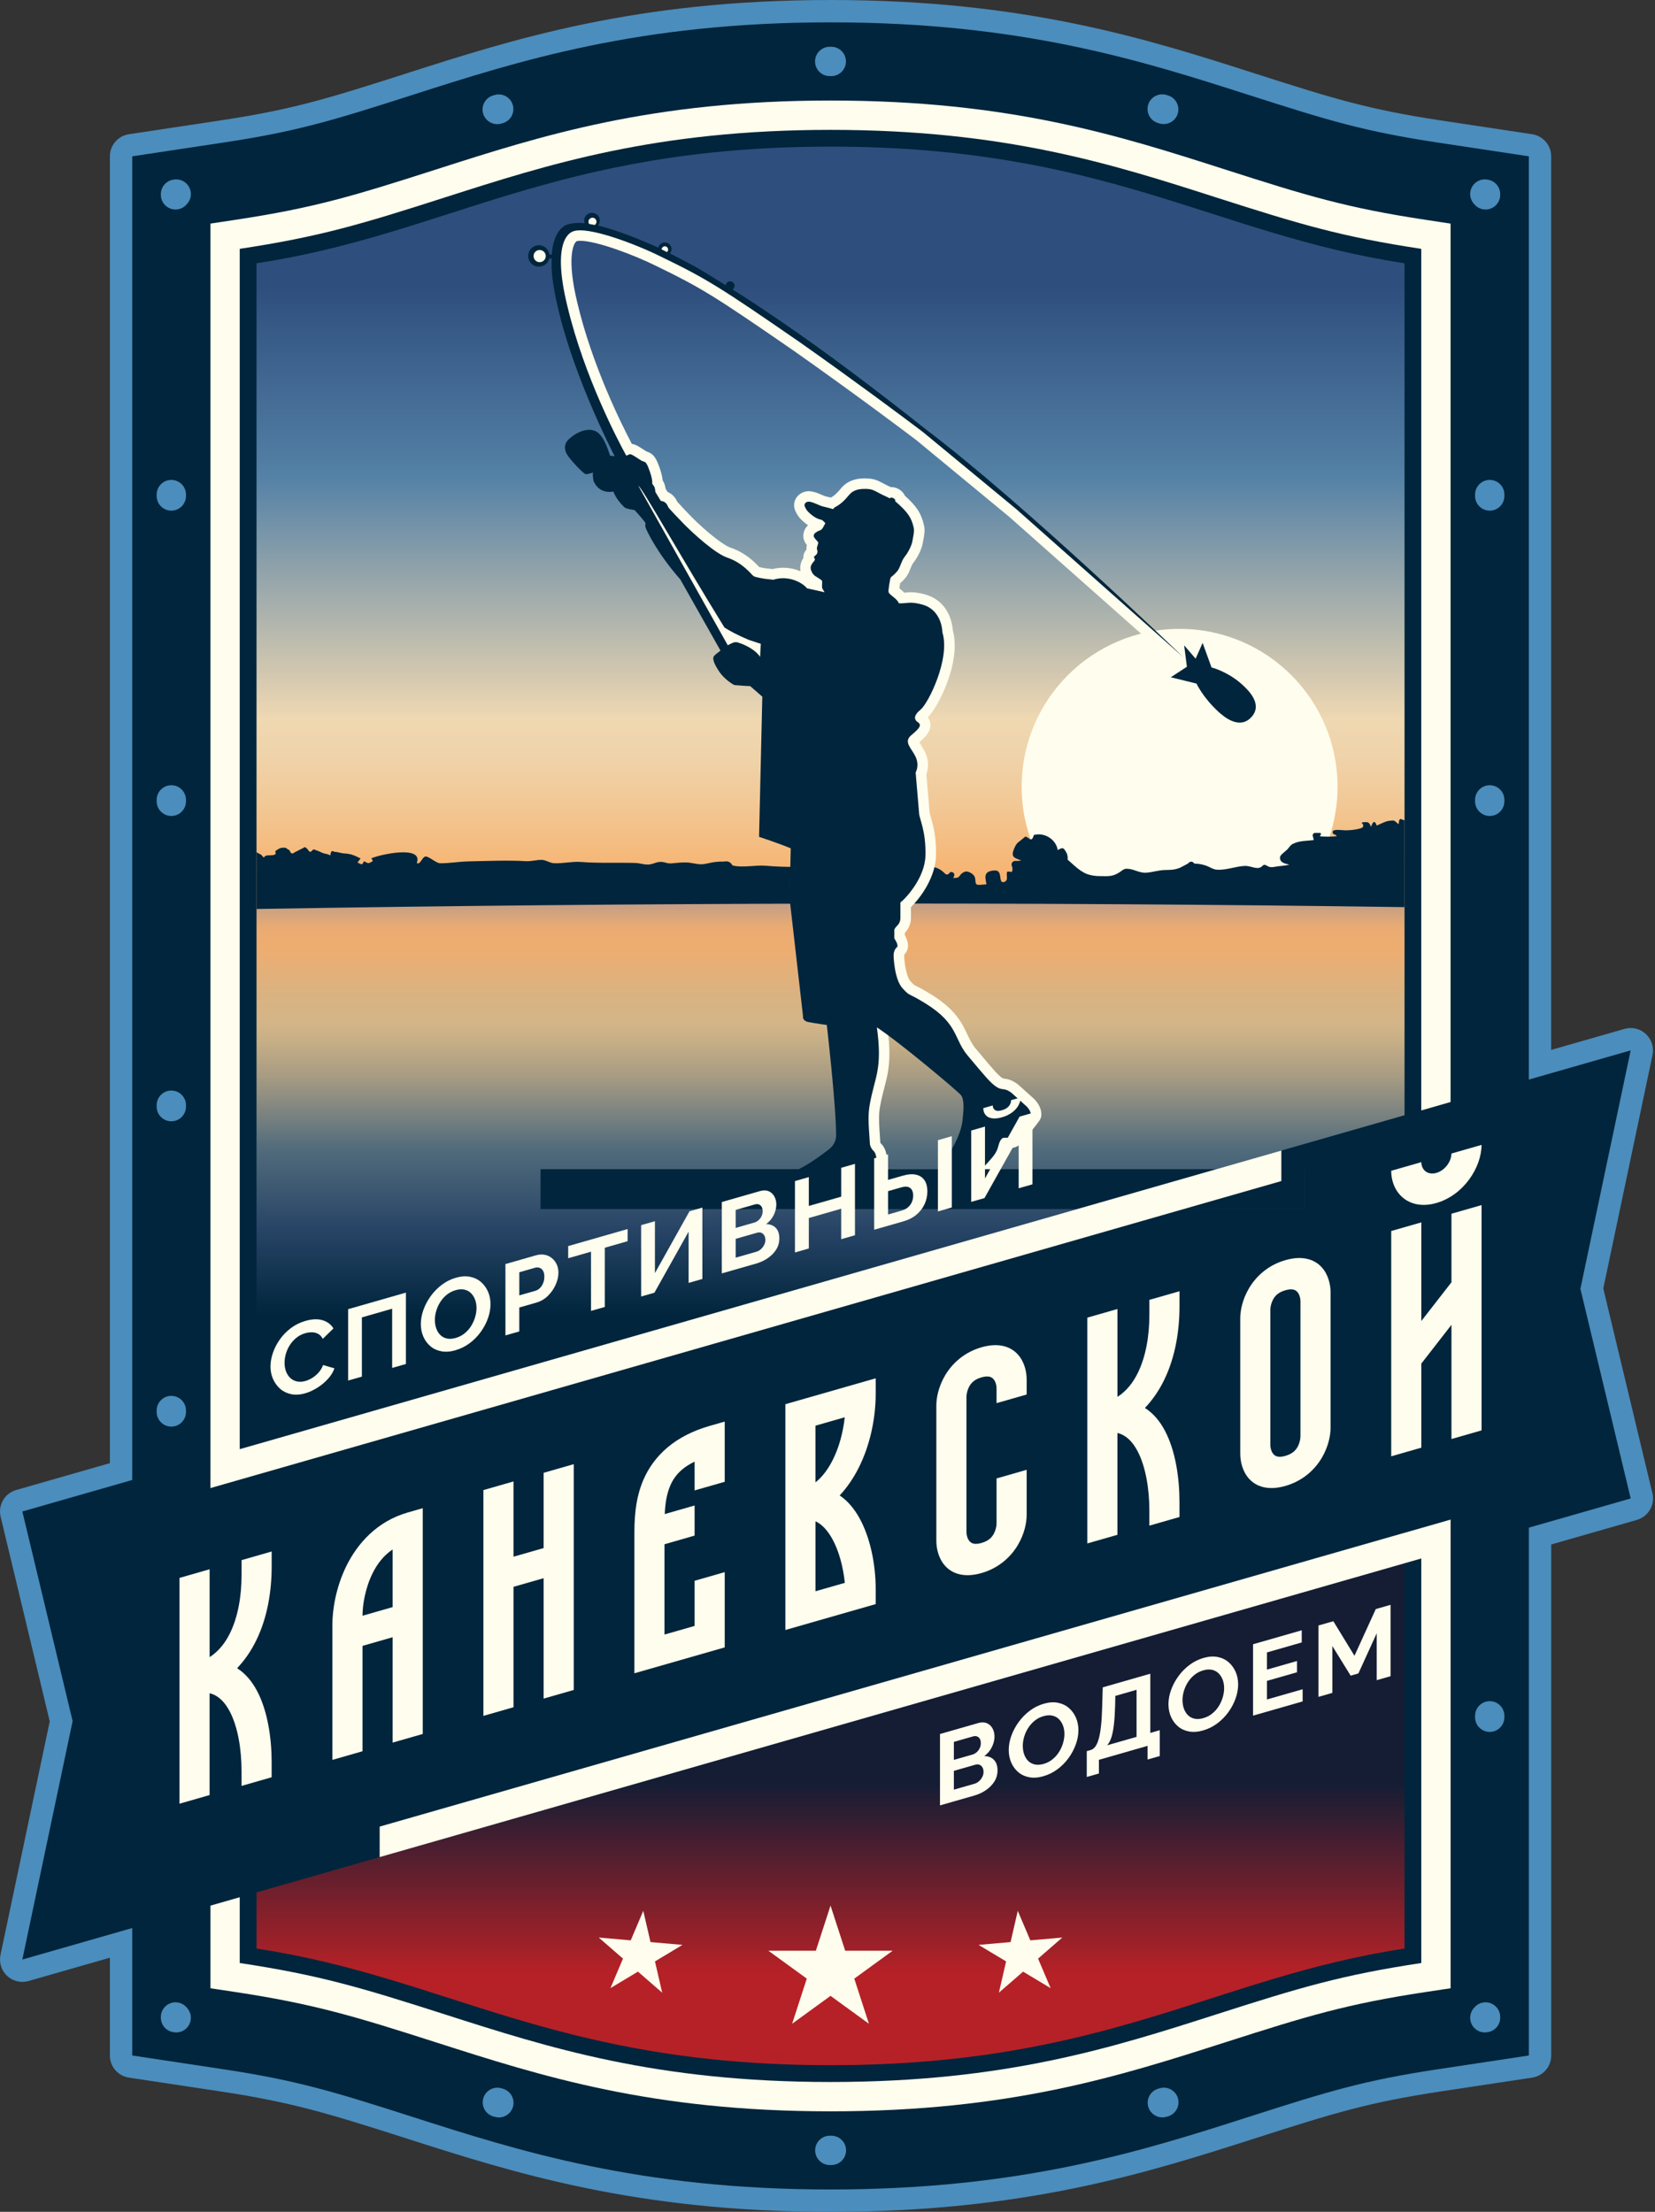 <?xml version="1.0" encoding="UTF-8"?> <svg xmlns="http://www.w3.org/2000/svg" width="793" height="1060" viewBox="0 0 793 1060" fill="none"><rect x="0" y="0" width="793" height="1060" fill="#333333" stroke="none"/> <g clip-path="url(#clip0_249_35)"> <path d="M768.22 617.51L791.81 505.6C792.58 501.93 791.38 498.11 788.63 495.55C786.62 493.68 784.01 492.68 781.33 492.68C780.34 492.68 779.35 492.82 778.38 493.09L743.25 503.16V74.92C743.25 69.62 739.38 65.12 734.14 64.33L690.32 57.71C655.97 52.52 639.35 47.42 601.75 35.36C550.08 18.79 491.5 0 397.96 0C304.42 0 245.85 18.79 194.17 35.36C156.55 47.42 139.92 52.53 105.59 57.71L61.76 64.33C56.52 65.12 52.65 69.62 52.65 74.92V701.2L7.76 714.07C2.25 715.65 -1.04 721.29 0.3 726.86L23.83 824.97L0.23 936.88C-0.54 940.55 0.66 944.37 3.41 946.93C5.42 948.8 8.03 949.8 10.71 949.8C11.7 949.8 12.69 949.66 13.66 949.39L52.65 938.21V985.09C52.65 990.39 56.52 994.89 61.76 995.68L105.6 1002.3C139.79 1007.46 157.44 1012.88 194.12 1024.63C245.86 1041.21 304.5 1060.01 397.97 1060.01C491.44 1060.01 550.14 1041.2 601.9 1024.61C639.48 1012.56 656.1 1007.47 690.33 1002.3L734.16 995.68C739.4 994.89 743.27 990.39 743.27 985.09V740.18L784.3 728.41C789.81 726.83 793.1 721.19 791.76 715.62L768.23 617.51H768.22Z" fill="#4B8DBC"></path> <path d="M757.25 617.66L781.34 503.39L732.55 517.38V74.92L688.72 68.3C653.56 62.98 636.66 57.8 598.48 45.56C547.55 29.23 489.82 10.71 397.96 10.71C306.1 10.71 248.37 29.22 197.44 45.56C159.24 57.81 142.34 62.99 107.19 68.3L63.36 74.92V709.27L10.71 724.37L34.8 824.82L10.71 939.09L63.36 923.99V985.08L107.2 991.7C142.2 996.98 160.14 1002.48 197.39 1014.42C248.38 1030.76 306.18 1049.29 397.97 1049.29C489.76 1049.29 547.61 1030.76 598.63 1014.4C636.8 1002.16 653.68 996.99 688.73 991.7L732.56 985.08V732.11L781.35 718.12L757.26 617.67L757.25 617.66Z" fill="#00253C"></path> <path d="M672.99 434.73V126.16C581.52 112.33 530.4 70.27 397.96 70.27C265.52 70.27 214.39 112.34 122.91 126.16V435.62C308.14 432.5 491.54 432.15 672.99 434.73Z" fill="url(#paint0_linear_249_35)"></path> <path d="M565.21 452.74C607.007 452.74 640.89 418.857 640.89 377.06C640.89 335.263 607.007 301.38 565.21 301.38C523.413 301.38 489.53 335.263 489.53 377.06C489.53 418.857 523.413 452.74 565.21 452.74Z" fill="#FFFDED"></path> <path d="M672.99 393.05V438.75C491.55 436.16 308.15 436.52 122.91 439.63V408.41C123.65 408.83 124.32 409.27 125.07 409.55C125.5 410.03 125.94 410.52 126.38 411C126.87 410.24 127.52 409.89 128.35 409.96C129.74 409.77 130.69 410.12 132.01 409.36C132.24 409.23 131.79 407.95 132.01 407.81C132.77 407.32 133.98 406.26 135.54 406.25C137.92 406.22 136.68 406.58 138.73 407.45C139.27 409.12 140.08 409.46 141.16 408.48C141.86 408.13 142.55 407.77 143.24 407.42C144.22 406.92 145.2 406.42 146.18 405.93C146.61 406.3 147.04 406.67 147.47 407.04C148.11 408.34 148.81 408.55 149.56 407.64C150.06 406.97 150.64 406.9 151.32 407.45C152.91 407.8 154.68 409.14 156.31 409.19C156.99 409.42 157.66 409.66 158.34 409.89C158.45 407.96 159.07 407.41 160.19 408.26C161.04 408.06 163.43 408.92 164.61 408.98C168 409.12 169.74 409.86 172.77 411.42C172.28 412.06 171.8 412.7 171.31 413.35C173.38 414.31 173.41 414.84 174.39 412.73C176.82 413.93 176.21 413.83 177.89 413.13C179.22 412.57 178.24 411.83 177.84 411.4C181.47 409.61 203.05 404.79 199.7 413.61C201.39 414.59 202.24 410.82 203.76 410.49C205.34 410.16 208.9 413.7 210.91 413.71C215.29 413.74 220.1 412.9 224.55 412.81C233.36 412.63 243.41 412.2 251.81 412.71C254.53 412.88 257.14 412.03 259.66 412.09C261.57 412.14 263.41 413.56 265.31 413.68C269.49 413.94 274.11 412.76 278.24 413.08C286.89 413.77 295.93 413.32 304.43 413.57C306.75 413.64 308.91 414.57 311.2 414.28C313.25 414.02 314.67 412.96 316.85 413.06C318.82 413.15 319.72 413.96 321.82 413.76C324.24 413.55 326.08 413.3 328.55 413.32C331.46 413.35 333.23 414.2 336.04 414.19C338.19 414.18 340.45 413.33 342.62 413.11C344.09 412.94 345.55 412.86 347.02 412.89C348.79 412.52 350.1 413.14 350.97 414.76C356.07 416.02 361.91 414.44 367.1 414.91C371.8 415.34 375.95 415.43 380.49 415.47C381.59 414.35 382.38 414.29 382.84 415.32C383.23 415.86 383.62 416.39 384 416.93C384.96 416.61 385.91 416.29 386.88 415.99C387.8 415.94 388.63 416.2 389.4 416.76C393.3 416.98 396.51 416.61 398.62 420.57C400.16 418.54 400.97 417.89 402.78 416.93C404.81 415.84 405.05 416.86 406.15 415.42C406.73 414.66 407.8 414.5 408.57 415.05C410.28 416.26 412.22 417.54 414.21 417.69C416.02 417.83 418.13 416.68 419.95 416.53C424.29 416.16 427.74 418.34 431.73 416.87C432.69 416.37 433.66 415.87 434.63 415.38C435.43 414.97 436.4 415.19 436.96 415.9C437.56 417.34 438.52 417.38 439.86 416.04C440.89 415.68 441.95 415.48 443.04 415.43C447.74 414.99 450.12 415.99 452.9 418.74C453.17 419.01 453.54 419.13 453.91 419.09C454.28 419.04 454.61 418.83 454.81 418.51C455.13 417.97 455.45 417.89 456.03 417.93C456.46 417.96 456.85 418.2 457.08 418.57C457.31 418.94 457.35 419.39 457.18 419.79C457.05 420.12 456.91 420.46 456.77 420.79C460.73 420.79 458.9 419.47 461.86 417.95C463.43 417.13 465.32 418.27 466.32 419.22C467.92 420.75 466.92 422.88 467.9 423.82C468.46 424.35 471.81 423.82 472.66 423.82C472.31 421.42 471.62 419.73 472.92 418.3C473.92 417.2 477.28 416.85 478.15 417.5C480.08 418.95 478.51 423.46 481.1 422.69C483.54 421.97 481.82 419.24 482.64 417.76C482.81 417.46 484.75 418.07 484.88 417.76C485.31 416.7 485.19 415.86 484.82 414.99C484.59 414.43 484.66 413.8 485.01 413.31C485.36 412.82 485.94 412.55 486.54 412.59C487.42 412.64 488.32 412.59 489.37 412.36C485.84 411.1 484.19 410.73 485.98 406.56C486.72 404.84 487.34 403.92 489.09 402.74C489.84 402.12 490.59 401.49 491.34 400.87C491.79 401.09 492.24 401.32 492.7 401.54C493.79 402.66 494.59 402.48 495.09 401.01C495.22 400.31 495.52 399.98 496.01 400.02C501.24 399.02 506.14 402.81 506.81 407.38C509.47 405.9 509.61 406.2 511.15 408.95C511.53 409.93 511.67 410.94 511.55 411.98C512.61 412.92 513.66 413.85 514.72 414.79C519 418.61 521.88 419.9 527.64 419.89C530.7 419.89 532.49 420.12 535.14 418.77C538.36 417.12 538.03 415.87 541.52 416.51C544.32 417.03 546.34 418.47 549.44 418.22C552.39 417.98 555.06 417.03 558.1 416.95C561.09 416.88 562.72 416.95 565.45 415.84C566.69 415.19 567.93 414.54 569.17 413.88C570.29 412.63 571.34 412.64 572.32 413.88C574.52 413.93 575.98 414.23 577.83 414.83C579.4 415.35 580.98 416.57 582.81 416.76C587.21 417.22 592.11 415.15 596.45 414.99C599.71 414.86 602.74 417.39 605 414.87C605.41 414.41 606.1 414.31 606.62 414.65C608.44 415.82 609.23 415.7 611.35 415.33C613.44 414.96 615.57 414.96 617.8 414.34C615.97 413.99 612.87 413.41 613.36 410.61C613.54 409.57 616.36 407.69 617.01 406.89C618.73 404.78 618.56 404.71 620.87 403.84C623.37 402.9 626.87 402.97 629.51 402.59C629.35 401.92 629.18 401.25 629.02 400.58C628.94 400.24 629.02 399.88 629.23 399.6C629.44 399.33 629.77 399.16 630.12 399.16H632.4C632.67 399.16 632.91 399.35 632.96 399.62C633.02 399.89 632.89 400.16 632.65 400.27C632.53 400.33 632.46 400.46 632.48 400.59C632.51 400.72 632.61 400.82 632.75 400.82C635.35 401 637.96 401.07 640.55 400.7C639.57 399.4 638.41 400.3 638.57 398.55C638.7 397.14 643.54 397.95 644.66 397.94C647.44 397.89 649.93 397.63 652.36 396.83C652.81 396.68 653.13 396.29 653.2 395.82C653.26 395.35 653.05 394.89 652.66 394.63C652.56 394.56 652.51 394.43 652.54 394.3C652.57 394.18 652.68 394.09 652.81 394.09C655.39 393.93 655.85 393.63 656.93 396.25C657.63 394.23 658.58 392.53 659.65 395.63C661.4 394.97 663.63 393.62 665.52 393.39C668.35 393.06 667.77 393.03 670.13 395C670.22 394.4 670.32 393.8 670.42 393.2C670.47 392.93 670.64 392.7 670.89 392.6C671.13 392.49 671.42 392.51 671.64 392.65C672.09 392.94 672.56 393.05 673.04 393.04L672.99 393.05Z" fill="#00253C"></path> <path d="M672.99 434.73V534.47L122.91 692.2V435.62C308.15 432.51 491.55 432.15 672.99 434.73Z" fill="url(#paint1_linear_249_35)"></path> <path d="M259.2 579.31V560.57H382.72C382.72 560.57 382.78 560.57 382.81 560.55C386.57 558.73 391.39 555.56 397.17 551.13C401.12 548.09 400.83 544.3 400.81 544.14C400.81 530.02 396.41 491.63 396.37 491.25C396.36 491.16 396.29 491.09 396.2 491.07C396.15 491.07 391.36 490.42 387.46 489.68C386.42 489.48 385.68 489.07 385.28 488.47C384.82 487.77 384.96 487.06 384.96 487.05L378.53 430.55L379.08 406.59C379.08 406.51 379.03 406.43 378.96 406.4C373.29 404.08 365.09 401.34 363.92 400.95L365.46 333.9C365.46 333.84 365.44 333.78 365.39 333.74L359.55 328.67C359.55 328.67 359.47 328.62 359.42 328.62H359.41C359.3 328.62 359.17 328.62 359.02 328.62C357.78 328.62 355.45 328.42 353.76 328.28C352.85 328.2 352.18 328.15 351.91 328.14C349.44 326.85 346.47 324.26 344.99 322.08C343.46 319.82 341.49 316.62 342.1 314.81C342.54 314.16 343.24 313.63 344.22 312.88C344.57 312.61 344.95 312.32 345.37 311.99C345.45 311.93 345.47 311.82 345.42 311.73L326.15 277.61C314.57 264.4 310.07 254.11 309.6 252.98C309.32 252.3 309.41 251.11 309.52 250.77C309.54 250.71 309.53 250.64 309.5 250.59C308 248.41 304.27 244.37 304.24 244.33C304.21 244.3 304.16 244.27 304.12 244.27C303 244.13 299.96 243.63 299.29 242.95C297.54 241.21 295.37 238.79 294.1 235.51C294.07 235.43 293.99 235.38 293.91 235.38C293.89 235.38 293.88 235.38 293.86 235.38C293.86 235.38 293.15 235.55 292.12 235.55C290.17 235.55 286.61 234.91 284.67 230.62C284.67 230.62 284.05 228.38 284.36 226.51C284.37 226.44 284.35 226.37 284.29 226.32C284.25 226.29 284.21 226.27 284.16 226.27C284.14 226.27 284.12 226.27 284.1 226.27C284.08 226.27 281.74 227.05 280.81 227.05H280.74C279.84 227 273.72 220.61 272.01 217.93C271 216.35 269.77 213.26 272.95 210.4C275.86 207.78 279.35 206.21 282.28 206.21C283.39 206.21 284.43 206.43 285.38 206.87C289.47 208.76 292.06 218.33 292.09 218.42C292.11 218.5 292.18 218.56 292.26 218.57C292.26 218.57 294.55 218.89 294.56 218.89C294.62 218.89 294.69 218.86 294.72 218.81C294.76 218.75 294.77 218.67 294.73 218.6C294.49 218.15 271 173.1 265.23 135.6C265.22 135.54 264.26 130.03 264.58 123.96C264.58 123.91 264.56 123.85 264.53 123.81C264.49 123.77 264.44 123.75 264.38 123.75H263.22C263.13 123.75 263.05 123.81 263.03 123.9C262.48 126.1 260.51 127.63 258.24 127.63C255.52 127.63 253.3 125.41 253.3 122.68C253.3 119.95 255.52 117.74 258.24 117.74C260.71 117.74 262.81 119.58 263.13 122.02C263.14 122.12 263.23 122.19 263.33 122.19H264.38C264.49 122.19 264.57 122.11 264.58 122C264.75 119.25 265.28 116.63 266.11 114.43C267.07 111.91 268.38 110.04 270.02 108.85C270.07 108.8 271.71 107.04 277.45 107.04C278.29 107.04 279.18 107.08 280.11 107.15C280.11 107.15 280.12 107.15 280.13 107.15C280.19 107.15 280.25 107.12 280.29 107.07C280.33 107.02 280.34 106.94 280.32 106.88C280.19 106.53 280.12 106.14 280.12 105.73C280.12 105.2 280.28 104.49 280.45 104.24C281.04 102.97 282.3 102.17 283.69 102.17C285.65 102.17 287.24 103.77 287.24 105.73C287.24 106.53 286.97 107.32 286.47 107.94C286.43 107.99 286.41 108.07 286.44 108.13C286.46 108.2 286.52 108.24 286.58 108.26C293.94 110.03 304.73 114 315.43 118.87C315.46 118.88 315.48 118.89 315.51 118.89C315.54 118.89 315.57 118.89 315.6 118.87C315.65 118.84 315.69 118.79 315.71 118.73C315.99 117.36 317.21 116.37 318.62 116.37C319.85 116.37 320.97 117.15 321.41 118.31C321.43 118.35 321.43 118.37 321.44 118.39C321.44 118.39 321.46 118.46 321.46 118.47C321.56 118.75 321.62 119.05 321.62 119.38C321.62 119.55 321.6 119.73 321.55 119.9C321.44 120.42 321.21 120.9 320.87 121.29C320.83 121.34 320.81 121.4 320.83 121.46C320.84 121.52 320.88 121.57 320.93 121.6C322.38 122.36 323.82 123.11 325.26 123.84C326.51 124.48 327.75 125.12 328.98 125.76C331.19 126.91 334.1 128.46 336.96 130.25C337.33 130.5 338.11 130.97 339.29 131.69C341.16 132.82 343.99 134.54 347.64 136.84C347.67 136.86 347.71 136.87 347.75 136.87C347.78 136.87 347.81 136.87 347.84 136.85C347.9 136.82 347.94 136.76 347.95 136.69C348.07 135.73 348.89 135.01 349.86 135.01C350.93 135.01 351.8 135.87 351.8 136.94C351.8 137.59 351.47 138.19 350.92 138.56C350.86 138.6 350.83 138.66 350.83 138.73C350.83 138.8 350.87 138.86 350.93 138.9C357.22 142.68 364.86 147.86 373.69 153.87L374.27 154.26C393.72 167.53 418.14 185.73 443.04 205.51C488.28 239.66 558.94 307.42 566.84 315.04L566.92 315.11L568.23 316.42C568.23 316.42 568.32 316.48 568.37 316.48C568.4 316.48 568.43 316.48 568.46 316.46C568.54 316.42 568.58 316.34 568.57 316.25L567.75 309.85L572.81 315.73C572.81 315.73 572.9 315.8 572.96 315.8C572.96 315.8 572.98 315.8 572.99 315.8C573.06 315.79 573.12 315.75 573.14 315.68L576.28 308.59L580.37 319.86C580.39 319.92 580.45 319.97 580.51 319.99C580.59 320.01 588.5 322.02 595.42 328.43C597.37 330.23 600.08 332.98 601.13 336.08C601.42 337.31 601.53 338.55 601.47 339.74C601.22 344.72 598.01 348.53 593.65 349C592.67 349.11 591.86 349.16 591.11 349.16C588.04 349.16 585.04 348.39 580.38 344.64C574.8 340.15 571.94 335.23 570.24 332.29L570.04 331.95C570.04 331.95 569.97 331.87 569.91 331.86L559.84 329.38C557.89 328.9 556.42 327.31 556.1 325.35C555.76 323.39 556.62 321.41 558.29 320.31L562.22 317.75C562.27 317.72 562.31 317.66 562.31 317.6C562.31 317.54 562.29 317.48 562.24 317.43L483.7 247.79L439.07 210.93C434.53 207.49 410.39 189.28 380.56 168.26C342.12 141.71 335.94 137.9 314.43 127.46C304.3 122.4 286 115.4 277.98 115.4C277.03 115.4 276.58 115.51 276.46 115.54C276.39 115.58 276.37 115.58 276.34 115.59C274.73 116.43 271.39 123.68 276.71 145.43C283.71 174.81 297.22 202.22 302.7 212.64C302.73 212.7 302.79 212.74 302.85 212.75C303.42 212.83 303.94 212.97 304.46 213.19C305.56 213.65 306.83 214.48 308.18 215.35L308.77 215.73C309.12 215.96 309.46 216.18 309.77 216.36C309.8 216.38 309.84 216.39 309.88 216.39C311.1 216.77 312.94 217.56 314.22 219.91C314.3 220.04 314.35 220.11 314.39 220.19C314.67 220.69 315.35 222.18 316.01 224.05C316.84 226.41 317.34 228.45 317.5 230.14C317.5 230.17 317.51 230.2 317.53 230.23C317.9 230.78 318.19 231.39 318.41 232.05C318.41 232.07 318.73 232.95 318.88 234.09C318.88 234.12 318.89 234.14 318.91 234.17C319.2 234.64 319.48 235.11 319.73 235.53L319.83 235.69C319.83 235.69 319.88 235.75 319.92 235.77C321.95 236.64 323.55 238.27 324.55 240.49C325.93 242.06 329.62 245.98 331.39 247.76C338.56 254.98 346.84 261.47 350.24 262.55C350.24 262.55 350.39 262.59 350.41 262.6C357.42 265.06 361.65 269.51 363.69 271.65C363.7 271.67 363.74 271.7 363.77 271.73C363.8 271.75 363.83 271.77 363.86 271.78C364.6 271.96 365.97 272.24 367.24 272.41C367.24 272.41 370.09 272.73 370.1 272.73C370.12 272.73 370.13 272.73 370.15 272.73C371.82 272.3 373.54 272.09 375.25 272.09C377.96 272.09 380.66 272.62 383.27 273.67C383.29 273.67 383.32 273.68 383.35 273.68C383.4 273.68 383.44 273.66 383.48 273.64C383.54 273.59 383.56 273.52 383.55 273.45C383.2 271.4 383.67 269.36 384.93 267.39C384.95 267.35 384.96 267.31 384.96 267.27C384.86 265.93 385.35 264.61 386.38 263.43C386.41 263.39 386.43 263.34 386.43 263.28C386.38 262.64 386.43 261.96 386.58 261.27C386.59 261.21 386.58 261.15 386.54 261.11C386.29 260.79 386.07 260.47 385.86 260.14C384.25 257.58 384.75 254.03 387.02 251.89C387.06 251.85 387.09 251.79 387.08 251.73C387.08 251.67 387.04 251.61 386.99 251.58C385.79 250.76 384.8 249.87 384.08 249.19C382.43 247.64 381.58 245.96 381.08 244.83C380.16 242.77 380.33 240.44 381.55 238.57C382.82 236.62 385.11 235.4 387.52 235.4C387.89 235.4 388.25 235.43 388.61 235.48C390.55 235.76 392.2 236.48 393.52 237.05L393.67 237.12C394.54 237.5 395.31 237.83 395.93 237.96C396.67 238.1 397.37 238.28 398.01 238.45C398.03 238.45 398.04 238.45 398.06 238.45C398.09 238.45 398.12 238.45 398.15 238.43C400.03 237.44 401.59 235.72 403 234C406.9 229.27 412.57 229.27 414.43 229.27C415.97 229.27 417.98 229.36 419.93 230.1C421.21 230.58 422.36 231.2 423.37 231.74L423.7 231.91C424.26 232.22 424.77 232.49 425.24 232.71L425.7 232.92C426.07 233.09 426.43 233.25 426.79 233.43C426.82 233.44 426.85 233.45 426.88 233.45C426.88 233.45 426.89 233.45 426.9 233.45C426.96 233.45 427.03 233.45 427.09 233.45H427.11C428.21 233.45 429.35 233.74 430.42 234.29C431.48 234.85 432.38 235.64 433.02 236.57C433.23 236.87 433.41 237.2 433.56 237.53C433.57 237.56 433.59 237.58 433.61 237.6C439.27 242.7 441.4 246.01 442.74 251.76C443.32 254.21 442.82 256.8 442.41 258.88L442.28 259.53C442.24 259.73 442.2 259.91 442.18 260.08C441.71 263.03 439.82 266.99 437.47 269.93C437.08 270.42 436.74 271.25 436.32 272.3C435.89 273.39 435.45 274.5 434.79 275.62C433.93 277.07 432.46 278.51 431.38 279.45C431.35 279.48 431.32 279.52 431.31 279.57C431.16 280.38 431.04 281.08 430.93 281.81C430.92 281.88 430.95 281.95 431 282C431.72 282.57 432.48 283.21 433.23 283.98C433.27 284.02 433.32 284.04 433.38 284.04L435.17 283.87C435.53 283.84 435.92 283.82 436.37 283.82C439.63 283.82 443.68 284.83 445.82 285.78C455.02 289.8 456.37 299.32 456.56 302.15C460.73 317.59 449.13 339.49 444.68 343.62C444.61 343.69 444.59 343.8 444.65 343.88C445.34 344.87 445.74 346 445.81 347.17C446 350.72 443.21 353.39 440.58 355.6C440.5 355.66 440.49 355.77 440.54 355.86C440.75 356.21 440.99 356.58 441.13 356.8L441.24 356.97C441.88 357.96 442.67 359.2 443.33 360.61C445.43 365.16 444.58 369.06 443.89 370.98C443.89 371.01 443.88 371.04 443.88 371.06L445.41 389.18C445.43 389.32 445.44 389.43 445.44 389.54C445.52 390 445.94 391.4 445.98 391.56C447.02 395.1 448.73 400.97 448.48 410.29C448.18 419.92 441.86 429.43 436.54 434.66C436.5 434.7 436.48 434.75 436.48 434.8V439.94C436.48 442.59 435.46 445.09 433.61 446.99C433.57 447.03 433.55 447.08 433.55 447.13V448.15C433.55 448.15 433.55 448.22 433.58 448.25C436.52 453.41 434.42 456.39 433.38 457.43L433.31 457.5C433.31 457.5 433.26 457.57 433.25 457.62C433.25 457.68 433.24 457.73 433.24 457.77C433.24 460.9 434.28 468.11 436.2 470.18C437.83 471.93 437.86 471.97 438.94 472.51C440.14 473.1 442.15 474.09 446.11 476.54C457.89 483.85 460.84 490.11 463.45 495.63C464.74 498.36 465.84 500.67 468 503.11C468.05 503.17 468.07 503.19 468.08 503.21C468.84 504.1 469.57 504.96 470.25 505.78L471.19 506.9C475.66 512.23 478.36 515.44 480.37 516.69C480.71 516.87 480.76 516.88 481.23 516.94C482.92 517.14 484.78 517.51 487.62 519.58C487.75 519.68 487.91 519.8 488.04 519.92L495.33 526.49C496.16 527.25 498.9 530.06 498.98 534C499 534.94 498.75 535.87 498.27 536.68C497.97 537.18 497.27 538.35 489.81 547.42C488.31 549.22 486.12 550.26 483.8 550.26C483.7 550.26 483.59 550.26 483.48 550.25H483.47C483.38 550.25 483.28 550.31 483.26 550.4C482.99 551.42 482.48 553.3 481.12 555.43C480.88 555.81 479.16 558.2 477.71 560.18L477.06 561.06C477.01 561.12 477.01 561.2 477.04 561.27C477.07 561.34 477.14 561.38 477.22 561.38C480.07 561.3 484.72 561 491.04 560.5H624.94V579.25H259.21L259.2 579.31ZM425.51 494.24C425.51 494.24 425.45 494.24 425.43 494.26C425.36 494.29 425.31 494.36 425.31 494.44C425.31 494.46 425.32 494.54 425.33 494.55C425.44 495.17 425.54 495.77 425.62 496.38C425.82 497.75 425.95 499.04 426.03 500.34C426.62 510.17 425.27 515.38 423.7 521.41C423.07 523.84 422.36 526.57 421.73 529.99C420.93 534.38 421.1 537.49 421.81 547.59C421.81 547.62 421.82 547.66 421.84 547.68C421.93 547.82 422.07 548 422.18 548.11C422.18 548.11 422.33 548.25 422.36 548.27C424.24 550.16 424.78 552.9 425.06 555.32C425.06 555.41 425.09 555.76 425.13 556.26C425.21 557.32 425.33 559.03 425.45 560.39C425.47 560.66 425.49 560.91 425.52 561.15L425.54 561.37C425.54 561.43 425.58 561.49 425.64 561.52C425.67 561.54 425.71 561.55 425.74 561.55C425.77 561.55 425.79 561.55 425.82 561.54L428.18 560.58H449.89C449.97 560.58 450.04 560.53 450.07 560.46C450.55 559.34 451.43 557.94 452.69 556.29C457.88 549.14 461.17 541.58 461.49 536.06C462.27 529.79 461.93 526.02 460.45 524.54C459.49 523.33 445.46 511.43 433.93 502.33C430.86 499.15 428.06 496.44 425.65 494.29C425.61 494.26 425.56 494.24 425.52 494.24H425.51Z" fill="#FFFDED"></path> <path d="M560.99 324.57L573.32 327.6C573.32 327.6 576.21 334.05 583.74 341.04C586.79 343.86 594.02 349.69 599.57 343.71C605.12 337.72 598.54 331.17 595.5 328.35C588.45 321.82 580.5 319.86 580.5 319.86L576.24 308.12L572.89 315.67L567.39 309.28L568.71 319.54L560.98 324.58L560.99 324.57Z" fill="#00253C"></path> <path d="M470.44 560.37C472.03 558.36 475.23 555.36 476.86 552.79C478.85 549.68 478.11 547.62 480.17 545.56C480.57 545.16 482.29 545.21 483.56 545.3C484.45 545.37 485.33 544.99 485.9 544.3C488.05 541.69 493.2 535.4 493.93 534.18C493.89 532.08 491.94 530.28 491.94 530.28L484.63 523.7C481.06 521.11 480.73 522.73 477.82 521.11C474.57 519.16 471.33 514.94 464.19 506.5C456.72 498.07 459.73 490.99 443.42 480.87C434.41 475.29 436.36 477.87 432.47 473.65C428.57 469.44 428.17 458.81 428.17 457.83C428.17 456.85 428.49 454.91 429.8 453.93C430.77 452.96 428.5 449.71 428.5 449.71V445.81C428.5 445.17 429.22 444.29 429.95 443.57C430.9 442.62 431.43 441.33 431.43 439.98V432.51C434.35 430.24 443.1 420.57 443.43 410.19C443.75 397.86 440.38 392.28 440.38 389.67L438.73 370.2C438.73 370.2 440.68 366.96 438.73 362.74C436.79 358.53 432.73 355.6 436.62 352.36C440.52 349.11 441.81 347.49 439.87 346.19C437.92 344.89 437.6 342.94 441.17 340.02C444.74 337.1 455.45 315.69 451.55 303.03C451.55 303.03 451.54 293.79 443.76 290.38C442.01 289.61 438 288.66 435.58 288.87C433.96 289.01 432.33 289.21 430.69 289.12C430.06 287.32 427.56 285.87 426.25 284.56C425.75 284.06 425.65 283.48 425.73 282.75C425.93 280.85 426.18 279.45 426.57 277.42C426.63 277.13 426.83 276.65 427.04 276.49C428.17 275.66 429.83 274.07 430.41 273.07C431.54 271.14 432.01 268.67 433.5 266.8C435.28 264.57 436.85 261.35 437.18 259.29C437.45 257.6 438.24 254.74 437.81 252.89C436.7 248.11 435.18 245.6 428.87 240.15C428.9 240.12 428.93 240.09 428.95 240.05C429.14 239.68 428.74 239.09 428.05 238.73C427.36 238.37 426.64 238.37 426.45 238.74C426.43 238.78 426.42 238.82 426.41 238.86C425.31 238.27 424.23 237.79 423.1 237.27C421.42 236.49 419.85 235.45 418.13 234.8C416.98 234.37 415.65 234.29 414.41 234.29C411.54 234.29 408.81 234.81 406.85 237.19C404.95 239.5 402.91 241.64 400.19 243.01C399.8 243.21 399.52 243.63 399.15 243.98C397.76 243.61 396.35 243.16 394.91 242.87C392.44 242.38 390.37 240.81 387.85 240.44C386.35 240.22 385.02 241.41 385.63 242.78C386.07 243.76 386.61 244.72 387.49 245.54C389.23 247.18 391.06 248.54 393.4 249.07C394.26 249.26 394.64 249.96 395.23 250.44C395.36 250.54 395.45 250.9 395.38 251C394.5 252.15 394.29 253.84 392.55 254.31C391.86 254.49 391.25 255 390.63 255.4C389.99 255.82 389.69 256.85 390.09 257.49C390.5 258.15 391.02 258.74 391.56 259.31C392.16 259.94 392.16 259.98 391.87 260.95C391.64 261.71 391.24 262.64 391.48 263.28C391.75 263.99 391.73 264.58 391.55 265.1C391.35 265.68 390.97 266 390.47 266.42C390.3 266.57 389.91 266.89 389.96 266.97C390.15 267.27 390.44 267.85 390.44 268.08C390.44 268.82 389.68 269.28 389.28 269.88C388.61 270.88 388.16 271.85 388.62 273.19C388.98 274.27 389.45 275.12 390.3 275.85C390.81 276.29 393.88 277.9 393.91 278.49C394.04 280.94 393.4 281.39 394.69 283.11C394.84 283.32 394.96 283.57 395.06 283.83C393.73 283.54 392.41 283.23 391.09 282.92C390.5 282.78 386.61 281.93 386.61 281.93C385.64 280.31 378.84 275.23 370.51 277.83L366.57 277.39C366.57 277.39 362.03 276.74 361.06 276.09C360.09 275.44 356.2 269.93 348.74 267.33C342.94 265.5 332.48 255.96 327.84 251.28C325.87 249.3 320.32 243.43 320.21 243.1C319.66 241.48 318.45 240.12 316.72 240.12C316.42 239.82 315.31 237.83 314.18 236.03C314.06 235.84 313.94 235.66 313.96 235.43C314.01 234.87 313.73 233.84 313.65 233.61C313.38 232.81 312.87 232.47 312.53 231.83C312.53 231.75 312.5 231.66 312.51 231.58C312.77 228.96 310.33 223.14 310.11 222.79C310.05 222.7 309.99 222.62 309.93 222.55C309.21 221 308.48 221.41 307.43 220.8C305.88 219.89 303.61 218.25 302.53 217.81C301.5 217.38 300.71 218.33 300.06 218.33C296.49 211.84 279.95 180.69 271.84 146.63C263.95 114.41 273.61 111.35 274.43 110.95C281.25 108.03 304.93 117.11 316.61 122.95C338.57 133.6 344.93 137.56 383.44 164.16C408.75 182 431.46 198.88 442.17 206.99L486.95 243.98L567.03 314.99C564.71 312.75 490.09 240.82 443.14 205.37C419.45 186.55 394.8 168.06 374.36 154.11C365.44 148.05 357.45 142.61 351.01 138.74C351.59 138.35 351.97 137.7 351.97 136.95C351.97 135.77 351.01 134.82 349.83 134.82C348.75 134.82 347.85 135.63 347.72 136.69C341.76 132.93 337.99 130.73 337.04 130.1C334.44 128.47 331.76 127.01 329.05 125.6C326.39 124.21 323.69 122.85 320.99 121.43C321.35 121.02 321.6 120.52 321.71 119.97C321.76 119.78 321.79 119.58 321.79 119.39C321.79 119.04 321.73 118.72 321.62 118.42C321.6 118.36 321.59 118.31 321.56 118.25C321.11 117.05 319.95 116.18 318.58 116.18C317.06 116.18 315.77 117.26 315.48 118.7C303.89 113.42 293.27 109.68 286.6 108.08C287.12 107.44 287.42 106.62 287.42 105.74C287.42 103.66 285.74 101.98 283.66 101.98C282.15 101.98 280.84 102.87 280.25 104.14C280.05 104.44 279.89 105.21 279.89 105.74C279.89 106.17 279.96 106.58 280.1 106.96C271.96 106.31 269.88 108.69 269.88 108.69C268.09 109.99 266.8 112.01 265.9 114.36C265.01 116.72 264.52 119.39 264.36 121.99H263.31C262.97 119.48 260.82 117.53 258.22 117.53C255.39 117.53 253.08 119.82 253.08 122.67C253.08 125.52 255.37 127.81 258.22 127.81C260.63 127.81 262.65 126.16 263.2 123.93H264.36C264.04 130.1 265.01 135.61 265.01 135.61C270.85 173.57 294.54 218.67 294.54 218.67L292.27 218.35C292.27 218.35 289.67 208.62 285.45 206.67C281.24 204.72 276.04 207.32 272.8 210.24C269.55 213.17 270.77 216.37 271.83 218.03C273.4 220.5 279.61 227.19 280.72 227.25C281.64 227.3 284.15 226.47 284.15 226.47C283.83 228.42 284.47 230.7 284.47 230.7C287.4 237.19 293.88 235.56 293.88 235.56C295.12 238.75 297.21 241.16 299.12 243.07C299.99 243.94 304.07 244.45 304.07 244.45C304.07 244.45 307.81 248.49 309.32 250.68C309.19 251.08 309.09 252.3 309.4 253.03C310.26 255.09 314.99 265.18 325.96 277.68L345.23 311.8C343.61 313.1 342.54 313.75 341.9 314.72C341.25 316.66 343.35 320 344.82 322.16C346.29 324.31 349.3 326.99 351.86 328.31C352.51 328.31 357.82 328.87 359.42 328.79L365.26 333.86L363.71 401.05C363.71 401.05 372.73 404.02 378.88 406.54L378.33 430.53L384.76 486.96C384.76 486.96 384.28 489.24 387.42 489.83C391.37 490.58 396.17 491.22 396.17 491.22C396.17 491.22 400.62 529.82 400.62 544.1C400.62 544.1 400.96 547.9 397.05 550.92C394.16 553.14 387.97 557.79 382.73 560.32H259.01V579.47H625.14V560.32H470.46L470.44 560.37ZM318.36 118.06C318.42 118.04 318.49 118.04 318.56 118.04C319.42 118.04 320.13 118.75 320.13 119.61C320.13 120.09 319.9 120.52 319.56 120.8C318.8 120.4 317.82 119.9 317 119.51C317.04 118.76 317.62 118.15 318.36 118.06ZM283.19 104.46C283.4 104.37 283.64 104.33 283.87 104.33C284.93 104.33 285.8 105.19 285.8 106.26C285.8 106.89 285.48 107.46 284.99 107.82C284.19 107.65 283.14 107.45 282.28 107.32C282.28 107.31 282.26 107.3 282.25 107.29C282.06 106.99 281.95 106.64 281.95 106.27C281.95 105.44 282.47 104.75 283.19 104.48V104.46ZM258.58 125.64C255.65 125.64 254.56 121.76 257.06 120.24C257.53 119.94 258.06 119.81 258.57 119.81C260.08 119.81 261.5 121.01 261.5 122.73C261.5 124.34 260.2 125.65 258.58 125.65V125.64ZM364.2 314.81C362.48 311.99 357.97 309.28 353.68 307.93C351.77 307.33 350.49 308.38 348.71 309.24L305.88 232.83C307.42 233.24 326.49 267.35 347.12 300.73C349.67 302.38 353.35 304.36 358.76 306.65L364.55 308.55C364.55 308.55 364.21 313.6 364.21 314.81H364.2ZM461.28 536.05C460.96 541.56 457.71 549.02 452.52 556.16C451.12 558 450.31 559.36 449.87 560.37H420.53C420.09 558.62 420.34 553.35 418.76 551.78C418.76 551.78 416.96 550.15 416.82 548.21C416.08 537.66 415.85 534.22 416.79 529.08C419.22 515.75 422.91 512.58 420.16 492.36C431.51 499.82 459 523.05 460.29 524.67C461.91 526.29 461.91 530.83 461.26 536.03L461.28 536.05Z" fill="#00253C"></path> <path d="M84.44 974.03C84.09 974.03 83.74 974 83.38 973.95L83.05 973.9C79.61 973.38 77.07 970.43 77.07 966.95V966.62C77.07 962.74 80.22 959.59 84.1 959.59C86.32 959.59 88.3 960.62 89.59 962.23C90.99 963.74 91.71 965.86 91.38 968.05C90.85 971.53 87.86 974.03 84.44 974.03Z" fill="#4B8DBC"></path> <path d="M82.09 683.69C78.21 683.69 75.06 680.54 75.06 676.66V675.98C75.06 672.1 78.21 668.95 82.09 668.95C85.97 668.95 89.12 672.1 89.12 675.98V676.66C89.12 680.54 85.97 683.69 82.09 683.69ZM82.09 537.37C78.21 537.37 75.06 534.22 75.06 530.34V529.66C75.06 525.78 78.21 522.63 82.09 522.63C85.97 522.63 89.12 525.78 89.12 529.66V530.34C89.12 534.22 85.97 537.37 82.09 537.37ZM82.09 391.05C78.21 391.05 75.06 387.9 75.06 384.02V383.34C75.06 379.46 78.21 376.31 82.09 376.31C85.97 376.31 89.12 379.46 89.12 383.34V384.02C89.12 387.9 85.97 391.05 82.09 391.05ZM82.09 244.73C78.21 244.73 75.06 241.58 75.06 237.7V237.02C75.06 233.14 78.21 229.99 82.09 229.99C85.97 229.99 89.12 233.14 89.12 237.02V237.7C89.12 241.58 85.97 244.73 82.09 244.73Z" fill="#4B8DBC"></path> <path d="M84.1 100.41C80.22 100.41 77.07 97.26 77.07 93.38V93.05C77.07 89.57 79.61 86.62 83.05 86.1L83.38 86.05C87.22 85.47 90.8 88.11 91.38 91.95C91.71 94.15 90.99 96.26 89.59 97.77C88.3 99.38 86.32 100.41 84.1 100.41Z" fill="#4B8DBC"></path> <path d="M238.24 59.51C235.2 59.51 232.4 57.52 231.5 54.46C230.41 50.74 232.54 46.83 236.27 45.74L236.99 45.53C240.71 44.44 244.62 46.57 245.71 50.3C246.8 54.02 244.67 57.93 240.94 59.02L240.22 59.23C239.56 59.42 238.89 59.52 238.24 59.52V59.51ZM557.59 59.48C556.94 59.48 556.27 59.39 555.61 59.19L554.9 58.98C551.18 57.89 549.04 53.99 550.13 50.26C551.22 46.54 555.12 44.4 558.85 45.49L559.57 45.7C563.29 46.79 565.43 50.69 564.34 54.42C563.44 57.48 560.64 59.47 557.6 59.47L557.59 59.48ZM398.3 36.47H397.96H397.56C393.68 36.47 390.54 33.33 390.53 29.45C390.53 25.57 393.67 22.42 397.55 22.42H397.97H398.32C402.2 22.42 405.34 25.58 405.34 29.46C405.34 33.34 402.19 36.48 398.31 36.48L398.3 36.47Z" fill="#4B8DBC"></path> <path d="M711.8 100.41C709.58 100.41 707.6 99.38 706.31 97.77C704.91 96.26 704.19 94.14 704.52 91.95C705.1 88.11 708.68 85.47 712.52 86.05L712.85 86.1C716.29 86.62 718.83 89.57 718.83 93.05V93.38C718.83 97.26 715.68 100.41 711.8 100.41Z" fill="#4B8DBC"></path> <path d="M713.81 830.01C709.93 830.01 706.78 826.86 706.78 822.98V822.3C706.78 818.42 709.93 815.27 713.81 815.27C717.69 815.27 720.84 818.42 720.84 822.3V822.98C720.84 826.86 717.69 830.01 713.81 830.01ZM713.81 391.05C709.93 391.05 706.78 387.9 706.78 384.02V383.34C706.78 379.46 709.93 376.31 713.81 376.31C717.69 376.31 720.84 379.46 720.84 383.34V384.02C720.84 387.9 717.69 391.05 713.81 391.05ZM713.81 244.73C709.93 244.73 706.78 241.58 706.78 237.7V237.02C706.78 233.14 709.93 229.99 713.81 229.99C717.69 229.99 720.84 233.14 720.84 237.02V237.7C720.84 241.58 717.69 244.73 713.81 244.73Z" fill="#4B8DBC"></path> <path d="M711.46 974.03C708.04 974.03 705.05 971.53 704.52 968.05C704.19 965.85 704.91 963.74 706.31 962.23C707.6 960.62 709.58 959.59 711.8 959.59C715.68 959.59 718.83 962.74 718.83 966.62V966.95C718.83 970.43 716.29 973.38 712.85 973.9L712.52 973.95C712.16 974 711.81 974.03 711.46 974.03Z" fill="#4B8DBC"></path> <path d="M398.36 1037.58H397.61C393.73 1037.58 390.58 1034.43 390.58 1030.55C390.58 1026.67 393.73 1023.52 397.61 1023.52H398.36C402.24 1023.52 405.39 1026.67 405.39 1030.55C405.39 1034.43 402.24 1037.58 398.36 1037.58ZM239.04 1014.77C238.39 1014.77 237.73 1014.68 237.07 1014.49L236.34 1014.28C232.62 1013.19 230.48 1009.28 231.58 1005.56C232.67 1001.84 236.58 999.7 240.3 1000.8L241 1001.01C244.73 1002.1 246.87 1006 245.78 1009.72C244.89 1012.79 242.08 1014.78 239.04 1014.78V1014.77ZM556.94 1014.76C553.9 1014.76 551.1 1012.77 550.2 1009.71C549.11 1005.99 551.24 1002.08 554.96 1000.99L555.68 1000.78C559.4 999.69 563.31 1001.82 564.4 1005.54C565.49 1009.26 563.36 1013.17 559.64 1014.26L558.92 1014.47C558.26 1014.66 557.59 1014.76 556.94 1014.76Z" fill="#4B8DBC"></path> <path d="M672.99 749.18V933.84C581.78 947.61 530.3 989.73 397.96 989.73C265.62 989.73 214.21 947.62 122.92 933.84V906.91L673 749.17L672.99 749.18Z" fill="url(#paint2_linear_249_35)"></path> <path d="M683.12 105.35C645.18 99.62 626.25 93.81 587.04 81.24C536.36 64.99 483.96 48.18 397.95 48.18C311.94 48.18 259.55 64.98 208.88 81.24C169.65 93.82 150.71 99.62 112.78 105.35L100.82 107.16V713.15L114.87 709.12L122.9 706.82L181.91 689.9L613.96 566.01V551.39L181.91 675.28L122.9 692.2L114.87 694.49V119.25C153.36 113.44 173.31 107.41 213.16 94.62C262.81 78.7 314.15 62.24 397.94 62.24C481.73 62.24 533.09 78.7 582.74 94.63C622.95 107.53 642.76 113.47 681 119.26V532.17L695.05 528.13V107.16L683.1 105.35H683.12Z" fill="#FFFDED"></path> <path d="M672.99 734.57L613.97 751.49L181.92 875.38V890L613.97 766.11L672.98 749.19L681.01 746.89V940.76C642.73 946.54 622.88 952.52 582.88 965.35C533.15 981.29 481.73 997.78 397.95 997.78C314.17 997.78 262.81 981.3 213.09 965.36C173.29 952.61 153.26 946.56 114.87 940.76V909.23L100.82 913.26V952.86L112.78 954.66C150.56 960.37 170.6 966.5 208.8 978.75C259.54 995.02 312.02 1011.84 397.95 1011.84C483.88 1011.84 536.41 995.01 587.17 978.74C626.36 966.17 645.29 960.38 683.11 954.66L695.06 952.86V728.25L681.01 732.29L672.98 734.59L672.99 734.57Z" fill="#FFFDED"></path> <path d="M100.44 752.06V794.18C104.75 791.38 107.87 787.44 110.22 782.65C113.98 774.99 115.74 765.09 115.74 754.89V747.68L130.17 743.54V750.75C130.17 762.19 128.27 774.99 122.75 786.21C120.38 791.05 117.34 795.56 113.6 799.48C117.64 802.04 120.76 805.85 123.06 810.16C128.28 819.87 130.16 833.1 130.16 844.53V851.74L115.73 855.88V848.67C115.73 838.46 114 827.48 109.98 820C107.44 815.27 104.3 812.38 100.43 811.48V860.27L86 864.41V756.2L100.43 752.06H100.44Z" fill="#FFFDED"></path> <path d="M202.56 722.78V830.99L188.13 835.13V784.63L173.7 788.77V839.27L159.27 843.41V778.48C159.27 771.59 160.88 760.78 166 750.41C171.34 739.62 180.7 729.05 195.34 724.86L202.55 722.79L202.56 722.78ZM188.13 742.57C183.8 745.45 180.75 749.48 178.51 754.01C174.98 761.15 173.7 769.2 173.7 774.33L188.13 770.19V742.56V742.57Z" fill="#FFFDED"></path> <path d="M231.62 714.11L246.05 709.97V746.04L260.48 741.9V705.83L274.91 701.69V809.9L260.48 814.04V756.33L246.05 760.47V818.18L231.62 822.32V714.11Z" fill="#FFFDED"></path> <path d="M319.85 693.66C325.25 689.11 331.95 685.67 340.04 683.35L347.25 681.28V710.14L332.82 714.28V700.48C330.31 701.69 328.36 702.99 326.85 704.26C324.21 706.49 322.46 708.99 321.23 711.81C319.4 716 318.74 720.67 318.51 725.6L332.82 721.5V735.93L318.39 740.07V783.35L332.82 779.21V757.57L347.25 753.43V789.5L303.97 801.91V736.4C303.97 729.55 303.97 719.07 308.34 709.06C310.71 703.63 314.38 698.27 319.85 693.66Z" fill="#FFFDED"></path> <path d="M419.6 768.75L376.32 781.16V672.95L419.6 660.54V667.75C419.6 679.49 417.02 692.41 411.39 703.53C409 708.26 405.98 712.77 402.34 716.68C406.26 719.31 409.34 723.15 411.67 727.28C417.03 736.81 419.59 749.81 419.59 761.52V768.73L419.6 768.75ZM390.74 710.41C393.93 707.87 396.67 704.29 398.97 699.75C401.96 693.84 403.96 686.64 404.76 679.22L390.73 683.24V710.41H390.74ZM390.74 729.07V762.6L404.8 758.57C404.01 750.81 401.94 743.09 398.69 737.32C396.28 733.05 393.58 730.37 390.74 729.07Z" fill="#FFFDED"></path> <path d="M464.61 664.13C463.52 665.96 463.08 668.12 463.08 669.37V734.3C463.08 735.55 463.51 737.46 464.61 738.67C465.44 739.58 466.88 740.43 470.29 739.45C473.71 738.47 475.15 736.79 475.97 735.41C477.06 733.58 477.5 731.42 477.5 730.17V708.53L491.93 704.39V726.03C491.93 729.59 490.92 735.06 487.69 740.48C484.19 746.35 478.41 751.55 470.29 753.88C462.17 756.21 456.4 754.32 452.89 750.46C449.65 746.89 448.65 742 448.65 738.45V673.52C448.65 669.96 449.66 664.49 452.89 659.07C456.39 653.2 462.17 648 470.29 645.67C478.41 643.34 484.18 645.23 487.69 649.09C490.93 652.66 491.93 657.55 491.93 661.1V668.31L477.5 672.45V665.24C477.5 663.99 477.07 662.08 475.97 660.87C475.14 659.96 473.7 659.11 470.29 660.09C466.87 661.07 465.43 662.75 464.61 664.13Z" fill="#FFFDED"></path> <path d="M535.43 627.33V669.45C539.74 666.66 542.86 662.71 545.21 657.92C548.97 650.26 550.73 640.36 550.73 630.16V622.95L565.16 618.81V626.02C565.16 637.46 563.26 650.26 557.74 661.48C555.37 666.32 552.33 670.83 548.59 674.75C552.63 677.31 555.75 681.12 558.05 685.43C563.27 695.14 565.15 708.37 565.15 719.8V727.01L550.72 731.15V723.94C550.72 713.73 548.99 702.75 544.97 695.27C542.43 690.54 539.29 687.65 535.42 686.75V735.54L520.99 739.68V631.47L535.42 627.33H535.43Z" fill="#FFFDED"></path> <path d="M598.51 617.31C602.01 611.44 607.79 606.24 615.91 603.91C624.03 601.58 629.8 603.48 633.31 607.33C636.55 610.89 637.55 615.79 637.55 619.34V684.27C637.55 687.83 636.54 693.3 633.31 698.72C629.81 704.59 624.03 709.79 615.91 712.12C607.79 714.45 602.02 712.56 598.51 708.7C595.27 705.14 594.27 700.24 594.27 696.69V631.76C594.27 628.21 595.27 622.74 598.51 617.31ZM610.22 622.39C609.13 624.22 608.69 626.38 608.69 627.63V692.56C608.69 693.81 609.12 695.72 610.22 696.93C611.05 697.84 612.49 698.69 615.9 697.71C619.32 696.73 620.76 695.05 621.59 693.67C622.68 691.84 623.12 689.68 623.12 688.43V623.5C623.12 622.25 622.69 620.33 621.59 619.13C620.76 618.22 619.32 617.37 615.9 618.35C612.48 619.33 611.04 621.01 610.22 622.39Z" fill="#FFFDED"></path> <path d="M688.25 576.53C675.15 580.29 666.61 571.81 666.61 561.09L681.04 556.95C681.04 560.66 684.04 563.3 688.25 562.1C692.46 560.89 695.46 556.52 695.46 552.82L709.89 548.68C709.89 559.4 701.35 572.77 688.25 576.53ZM666.61 589.95L681.04 585.81V633.08L695.47 614.52V581.67L709.9 577.53V685.5L695.47 689.64V634.92L681.04 653.48V693.78L666.61 697.92V589.95Z" fill="#FFFDED"></path> <path d="M409.33 948.24L427.73 934.87H404.98L397.95 913.24L390.92 934.87H368.17L386.58 948.24L379.55 969.87L397.95 956.5L416.35 969.87L409.33 948.24Z" fill="#FFFDED"></path> <path d="M497.4 938.65L509 928.56L493.68 929.9L487.67 915.75L484.22 930.73L468.89 932.07L482.08 939.99L478.62 954.97L490.22 944.89L503.4 952.8L497.4 938.65Z" fill="#FFFDED"></path> <path d="M313.83 939.99L327.01 932.07L311.69 930.73L308.23 915.75L302.22 929.9L286.9 928.56L298.51 938.65L292.5 952.8L305.68 944.89L317.29 954.97L313.83 939.99Z" fill="#FFFDED"></path> <path d="M129.61 654.89C129.61 652.8 129.99 650.65 130.74 648.42C131.49 646.2 132.6 644.05 134.04 641.98C135.49 639.91 137.25 638.09 139.34 636.51C141.43 634.93 143.8 633.76 146.47 633C149.62 632.1 152.34 632.01 154.64 632.73C156.94 633.45 158.65 634.76 159.77 636.65L154.66 641.63C154.08 640.51 153.33 639.71 152.4 639.22C151.47 638.73 150.47 638.49 149.41 638.49C148.35 638.49 147.31 638.64 146.28 638.93C144.61 639.41 143.16 640.16 141.92 641.19C140.68 642.22 139.65 643.4 138.81 644.73C137.97 646.06 137.36 647.46 136.95 648.92C136.55 650.38 136.35 651.79 136.35 653.14C136.35 654.65 136.59 656.03 137.07 657.29C137.55 658.55 138.23 659.59 139.12 660.41C140 661.23 141.06 661.78 142.3 662.05C143.54 662.32 144.89 662.25 146.37 661.82C147.43 661.52 148.51 661.03 149.6 660.36C150.69 659.69 151.7 658.84 152.64 657.8C153.57 656.76 154.29 655.56 154.81 654.19L160.25 655.76C159.58 657.66 158.48 659.42 156.95 661.04C155.42 662.67 153.71 664.06 151.82 665.21C149.92 666.36 148.05 667.21 146.18 667.74C143.74 668.44 141.51 668.57 139.48 668.14C137.45 667.71 135.71 666.86 134.25 665.59C132.79 664.32 131.65 662.75 130.83 660.89C130.01 659.03 129.6 657.01 129.6 654.86L129.61 654.89Z" fill="#FFFDED"></path> <path d="M166.8 661.62V627.41L194.5 619.47V653.68L187.9 655.57V627.19L173.4 631.35V659.73L166.8 661.62Z" fill="#FFFDED"></path> <path d="M218.31 647.09C215.8 647.81 213.53 647.98 211.49 647.6C209.45 647.22 207.7 646.41 206.24 645.18C204.78 643.95 203.65 642.41 202.84 640.56C202.04 638.72 201.64 636.71 201.64 634.52C201.64 632.33 202.07 629.94 202.92 627.62C203.77 625.3 204.94 623.12 206.44 621.07C207.93 619.02 209.7 617.23 211.74 615.69C213.78 614.16 216.02 613.04 218.46 612.34C220.93 611.63 223.19 611.48 225.23 611.89C227.27 612.3 229.01 613.13 230.46 614.39C231.91 615.65 233.03 617.19 233.83 619.01C234.63 620.84 235.03 622.84 235.03 625.02C235.03 627.2 234.61 629.55 233.78 631.86C232.94 634.17 231.78 636.35 230.29 638.4C228.8 640.45 227.03 642.23 224.99 643.75C222.95 645.27 220.73 646.37 218.32 647.06L218.31 647.09ZM208.38 632.59C208.38 634.07 208.6 635.43 209.05 636.68C209.5 637.93 210.15 638.97 211 639.81C211.85 640.64 212.89 641.19 214.13 641.47C215.37 641.74 216.77 641.65 218.35 641.2C219.96 640.74 221.39 640 222.64 638.98C223.89 637.96 224.94 636.78 225.77 635.43C226.6 634.08 227.24 632.66 227.67 631.17C228.1 629.68 228.32 628.24 228.32 626.86C228.32 625.38 228.09 624.03 227.62 622.8C227.15 621.57 226.49 620.54 225.64 619.7C224.79 618.87 223.74 618.32 222.51 618.04C221.27 617.77 219.88 617.85 218.34 618.3C216.7 618.77 215.26 619.51 214.03 620.52C212.79 621.53 211.76 622.71 210.92 624.04C210.08 625.37 209.45 626.77 209.02 628.25C208.59 629.73 208.37 631.17 208.37 632.58L208.38 632.59Z" fill="#FFFDED"></path> <path d="M242.18 640V605.79L256.68 601.63C258.25 601.18 259.7 601.09 261.02 601.35C262.34 601.61 263.49 602.15 264.46 602.96C265.44 603.77 266.2 604.77 266.75 605.96C267.3 607.15 267.57 608.46 267.57 609.87C267.57 611.8 267.12 613.76 266.22 615.75C265.32 617.74 264.08 619.51 262.51 621.05C260.94 622.59 259.07 623.67 256.92 624.29L248.82 626.61V638.08L242.17 639.99L242.18 640ZM248.83 620.8L256.54 618.59C257.34 618.36 258.07 617.93 258.71 617.29C259.35 616.66 259.87 615.86 260.25 614.9C260.64 613.94 260.83 612.91 260.83 611.82C260.83 610.63 260.61 609.68 260.18 608.97C259.75 608.26 259.18 607.79 258.49 607.57C257.8 607.35 257.05 607.36 256.25 607.59L248.83 609.72V620.8Z" fill="#FFFDED"></path> <path d="M300.73 594.83L289.79 597.97V626.35L283.19 628.24V599.86L272.25 603V597.17L300.73 589.01V594.84V594.83Z" fill="#FFFDED"></path> <path d="M307.21 621.35V587.14L313.81 585.25V610.11L330.38 580.49L336.55 578.72V612.93L329.95 614.82V590.25L313.57 619.52L307.21 621.34V621.35Z" fill="#FFFDED"></path> <path d="M373.42 593.55C373.42 595.48 372.92 597.23 371.93 598.82C370.93 600.41 369.59 601.78 367.91 602.94C366.22 604.1 364.38 604.96 362.39 605.53L345.86 610.27V576.06L364.17 570.81C365.78 570.35 367.17 570.38 368.34 570.89C369.51 571.4 370.41 572.24 371.04 573.39C371.67 574.54 371.98 575.84 371.98 577.29C371.98 578.93 371.56 580.61 370.73 582.32C369.89 584.04 368.67 585.48 367.07 586.65C369.03 586.67 370.58 587.27 371.72 588.45C372.86 589.63 373.43 591.33 373.43 593.55H373.42ZM352.51 579.84V588.46L361.38 585.92C362.12 585.71 362.79 585.34 363.4 584.81C364.01 584.28 364.5 583.64 364.87 582.9C365.24 582.15 365.42 581.33 365.42 580.43C365.42 579.53 365.25 578.86 364.91 578.31C364.57 577.76 364.12 577.4 363.56 577.2C363 577.01 362.36 577.01 361.66 577.22L352.51 579.84ZM366.72 594.22C366.72 593.35 366.54 592.62 366.19 592.03C365.84 591.44 365.36 591.03 364.77 590.8C364.18 590.57 363.49 590.56 362.72 590.78L352.51 593.71V602.72L362.39 599.89C363.19 599.66 363.92 599.25 364.58 598.66C365.24 598.07 365.76 597.38 366.15 596.6C366.54 595.82 366.73 595.02 366.73 594.22H366.72Z" fill="#FFFDED"></path> <path d="M409.66 557.77V591.98L403.06 593.87V579.27L387.55 583.72V598.32L380.9 600.23V566.02L387.55 564.11V577.94L403.06 573.49V559.66L409.66 557.77Z" fill="#FFFDED"></path> <path d="M418.86 589.34V555.13L425.51 553.22V565.46L432.5 563.46C435.04 562.73 437.18 562.57 438.93 562.96C440.68 563.36 442.02 564.23 442.95 565.59C443.88 566.95 444.35 568.73 444.35 570.95C444.35 573.17 443.9 575.19 443 577.12C442.1 579.05 440.8 580.72 439.1 582.14C437.4 583.56 435.33 584.62 432.88 585.32L418.86 589.34ZM425.51 582.04L431.97 580.19C433.29 579.81 434.36 579.25 435.17 578.5C435.99 577.75 436.59 576.9 436.98 575.93C437.36 574.97 437.56 573.96 437.56 572.9C437.56 571.97 437.38 571.14 437.01 570.41C436.64 569.68 436.05 569.17 435.23 568.87C434.41 568.58 433.31 568.63 431.93 569.02L425.52 570.86V582.04H425.51ZM449.41 580.58V546.42L456.06 544.51V578.67L449.41 580.58Z" fill="#FFFDED"></path> <path d="M465.36 576V541.79L471.96 539.9V564.76L488.53 535.14L494.7 533.37V567.58L488.1 569.47V544.9L471.72 574.17L465.36 575.99V576ZM480.06 535.46C478.23 535.99 476.65 536.14 475.31 535.93C473.98 535.72 472.95 535.19 472.23 534.33C471.51 533.48 471.15 532.39 471.15 531.08L475.68 529.78C475.68 530.71 476.03 531.44 476.72 531.96C477.41 532.48 478.53 532.53 480.07 532.08C481.58 531.65 482.69 530.99 483.4 530.11C484.11 529.23 484.46 528.28 484.46 527.25L489.04 525.94C489.04 527.26 488.68 528.55 487.96 529.82C487.24 531.09 486.21 532.21 484.88 533.19C483.55 534.17 481.95 534.92 480.09 535.46H480.06Z" fill="#FFFDED"></path> <path d="M477.96 848.5C477.96 850.43 477.46 852.18 476.47 853.77C475.47 855.36 474.13 856.73 472.45 857.89C470.76 859.05 468.92 859.91 466.93 860.48L450.4 865.22V831.01L468.71 825.76C470.32 825.3 471.7 825.33 472.88 825.84C474.06 826.35 474.95 827.19 475.58 828.34C476.21 829.49 476.52 830.79 476.52 832.24C476.52 833.88 476.1 835.56 475.27 837.27C474.43 838.99 473.21 840.43 471.61 841.6C473.57 841.62 475.12 842.22 476.26 843.4C477.4 844.58 477.97 846.28 477.97 848.5H477.96ZM457.05 834.79V843.41L465.92 840.87C466.66 840.66 467.33 840.29 467.94 839.76C468.55 839.23 469.04 838.59 469.41 837.85C469.78 837.1 469.96 836.28 469.96 835.38C469.96 834.48 469.79 833.81 469.45 833.26C469.11 832.71 468.66 832.35 468.1 832.15C467.54 831.96 466.9 831.96 466.2 832.17L457.05 834.79ZM471.26 849.17C471.26 848.3 471.08 847.58 470.73 846.98C470.38 846.39 469.9 845.98 469.31 845.75C468.72 845.52 468.03 845.51 467.26 845.74L457.05 848.67V857.68L466.93 854.85C467.73 854.62 468.46 854.21 469.12 853.62C469.78 853.03 470.3 852.34 470.69 851.56C471.08 850.78 471.27 849.98 471.27 849.18L471.26 849.17Z" fill="#FFFDED"></path> <path d="M500.01 851.23C497.5 851.95 495.23 852.12 493.19 851.74C491.15 851.36 489.4 850.55 487.94 849.32C486.48 848.09 485.35 846.55 484.54 844.71C483.74 842.87 483.34 840.86 483.34 838.67C483.34 836.48 483.76 834.09 484.62 831.77C485.47 829.45 486.64 827.27 488.14 825.22C489.63 823.17 491.4 821.38 493.44 819.84C495.48 818.31 497.72 817.19 500.16 816.49C502.63 815.78 504.89 815.63 506.93 816.04C508.97 816.45 510.71 817.28 512.16 818.54C513.61 819.8 514.73 821.34 515.53 823.16C516.33 824.99 516.73 826.99 516.73 829.17C516.73 831.35 516.31 833.7 515.48 836.01C514.64 838.32 513.48 840.5 511.99 842.55C510.5 844.6 508.73 846.38 506.69 847.9C504.65 849.42 502.43 850.52 500.02 851.21L500.01 851.23ZM490.08 836.73C490.08 838.21 490.3 839.57 490.75 840.82C491.2 842.07 491.85 843.11 492.7 843.95C493.55 844.78 494.59 845.33 495.83 845.61C497.07 845.88 498.47 845.79 500.05 845.34C501.66 844.88 503.09 844.14 504.34 843.12C505.59 842.1 506.64 840.92 507.47 839.57C508.31 838.22 508.94 836.81 509.37 835.31C509.8 833.82 510.02 832.39 510.02 831C510.02 829.52 509.79 828.17 509.32 826.94C508.85 825.71 508.19 824.68 507.34 823.84C506.49 823.01 505.44 822.46 504.21 822.19C502.97 821.92 501.58 822 500.04 822.44C498.4 822.91 496.96 823.65 495.73 824.66C494.49 825.67 493.46 826.85 492.62 828.18C491.78 829.51 491.15 830.91 490.72 832.39C490.29 833.87 490.07 835.31 490.07 836.72L490.08 836.73Z" fill="#FFFDED"></path> <path d="M520.73 851.6V839.22L522.56 838.7C523.43 838.45 524.18 837.9 524.82 837.04C525.46 836.18 526.01 834.95 526.46 833.34C526.91 831.73 527.27 829.71 527.54 827.27C527.81 824.83 528 821.91 528.09 818.51L528.38 808.65L551.17 802.11V830.49L555.7 829.19V841.57L549.87 843.24V836.69L526.55 843.38V849.93L520.72 851.6H520.73ZM530.51 836.41L544.58 832.38V809.83L534.41 812.75L534.31 817.6C534.21 820.97 534.03 823.86 533.76 826.29C533.49 828.71 533.1 830.75 532.6 832.4C532.1 834.05 531.4 835.39 530.5 836.42L530.51 836.41Z" fill="#FFFDED"></path> <path d="M576.54 829.29C574.03 830.01 571.76 830.18 569.72 829.8C567.68 829.42 565.93 828.61 564.47 827.38C563.01 826.14 561.88 824.61 561.07 822.76C560.27 820.92 559.87 818.91 559.87 816.72C559.87 814.53 560.29 812.14 561.15 809.82C562 807.5 563.17 805.32 564.67 803.27C566.16 801.22 567.93 799.43 569.97 797.9C572.01 796.37 574.25 795.25 576.69 794.55C579.16 793.84 581.42 793.69 583.46 794.1C585.5 794.51 587.24 795.34 588.69 796.6C590.14 797.86 591.26 799.4 592.06 801.22C592.86 803.05 593.26 805.05 593.26 807.23C593.26 809.41 592.84 811.76 592.01 814.07C591.18 816.38 590.01 818.56 588.52 820.61C587.03 822.66 585.26 824.44 583.22 825.96C581.18 827.48 578.96 828.58 576.55 829.27L576.54 829.29ZM566.61 814.79C566.61 816.27 566.83 817.63 567.28 818.88C567.73 820.13 568.38 821.17 569.23 822.01C570.08 822.84 571.12 823.39 572.36 823.67C573.6 823.94 575 823.85 576.58 823.4C578.19 822.94 579.62 822.2 580.87 821.18C582.12 820.16 583.17 818.98 584 817.63C584.84 816.28 585.47 814.86 585.9 813.37C586.33 811.88 586.55 810.44 586.55 809.06C586.55 807.58 586.32 806.23 585.85 805C585.38 803.77 584.72 802.74 583.87 801.9C583.02 801.07 581.97 800.52 580.74 800.24C579.5 799.97 578.11 800.05 576.57 800.5C574.93 800.97 573.49 801.71 572.26 802.72C571.02 803.73 569.99 804.91 569.15 806.24C568.31 807.57 567.68 808.97 567.25 810.45C566.82 811.92 566.6 813.37 566.6 814.78L566.61 814.79Z" fill="#FFFDED"></path> <path d="M624.16 809.56V815.39L600.41 822.2V787.99L623.73 781.3V787.13L607.06 791.91V800.15L621.47 796.02V801.42L607.06 805.55V814.46L624.16 809.56Z" fill="#FFFDED"></path> <path d="M659.65 805.21V782.76L650.88 801.99L647.17 803.05L638.4 788.85V811.3L631.75 813.21V779L638.88 776.96L649 793.52L659.21 771.13L666.29 769.1V803.31L659.64 805.22L659.65 805.21Z" fill="#FFFDED"></path> </g> <defs> <linearGradient id="paint0_linear_249_35" x1="397.95" y1="425.75" x2="397.95" y2="73.16" gradientUnits="userSpaceOnUse"> <stop stop-color="#F8B068"></stop> <stop offset="0.02" stop-color="#F6B471"></stop> <stop offset="0.11" stop-color="#F2C794"></stop> <stop offset="0.18" stop-color="#EFD3AA"></stop> <stop offset="0.23" stop-color="#EFD8B2"></stop> <stop offset="0.56" stop-color="#5481A6"></stop> <stop offset="0.82" stop-color="#2E4E7D"></stop> </linearGradient> <linearGradient id="paint1_linear_249_35" x1="397.95" y1="431.5" x2="397.95" y2="643.27" gradientUnits="userSpaceOnUse"> <stop stop-color="#BD9C89"></stop> <stop offset="0.03" stop-color="#D3A37E"></stop> <stop offset="0.05" stop-color="#E2A976"></stop> <stop offset="0.07" stop-color="#ECAC71"></stop> <stop offset="0.11" stop-color="#EEAD70"></stop> <stop offset="0.21" stop-color="#DAB281"></stop> <stop offset="0.28" stop-color="#D3B588"></stop> <stop offset="0.32" stop-color="#C6AE86"></stop> <stop offset="0.4" stop-color="#A69B83"></stop> <stop offset="0.5" stop-color="#727E7F"></stop> <stop offset="0.56" stop-color="#526C7C"></stop> <stop offset="0.74" stop-color="#284567"></stop> <stop offset="0.94" stop-color="#00253C"></stop> </linearGradient> <linearGradient id="paint2_linear_249_35" x1="397.95" y1="973.52" x2="397.95" y2="854.91" gradientUnits="userSpaceOnUse"> <stop offset="0.24" stop-color="#B52127"></stop> <stop offset="1" stop-color="#151D34"></stop> </linearGradient> <clipPath id="clip0_249_35"> <rect width="792.05" height="1060" fill="white"></rect> </clipPath> </defs> </svg> 